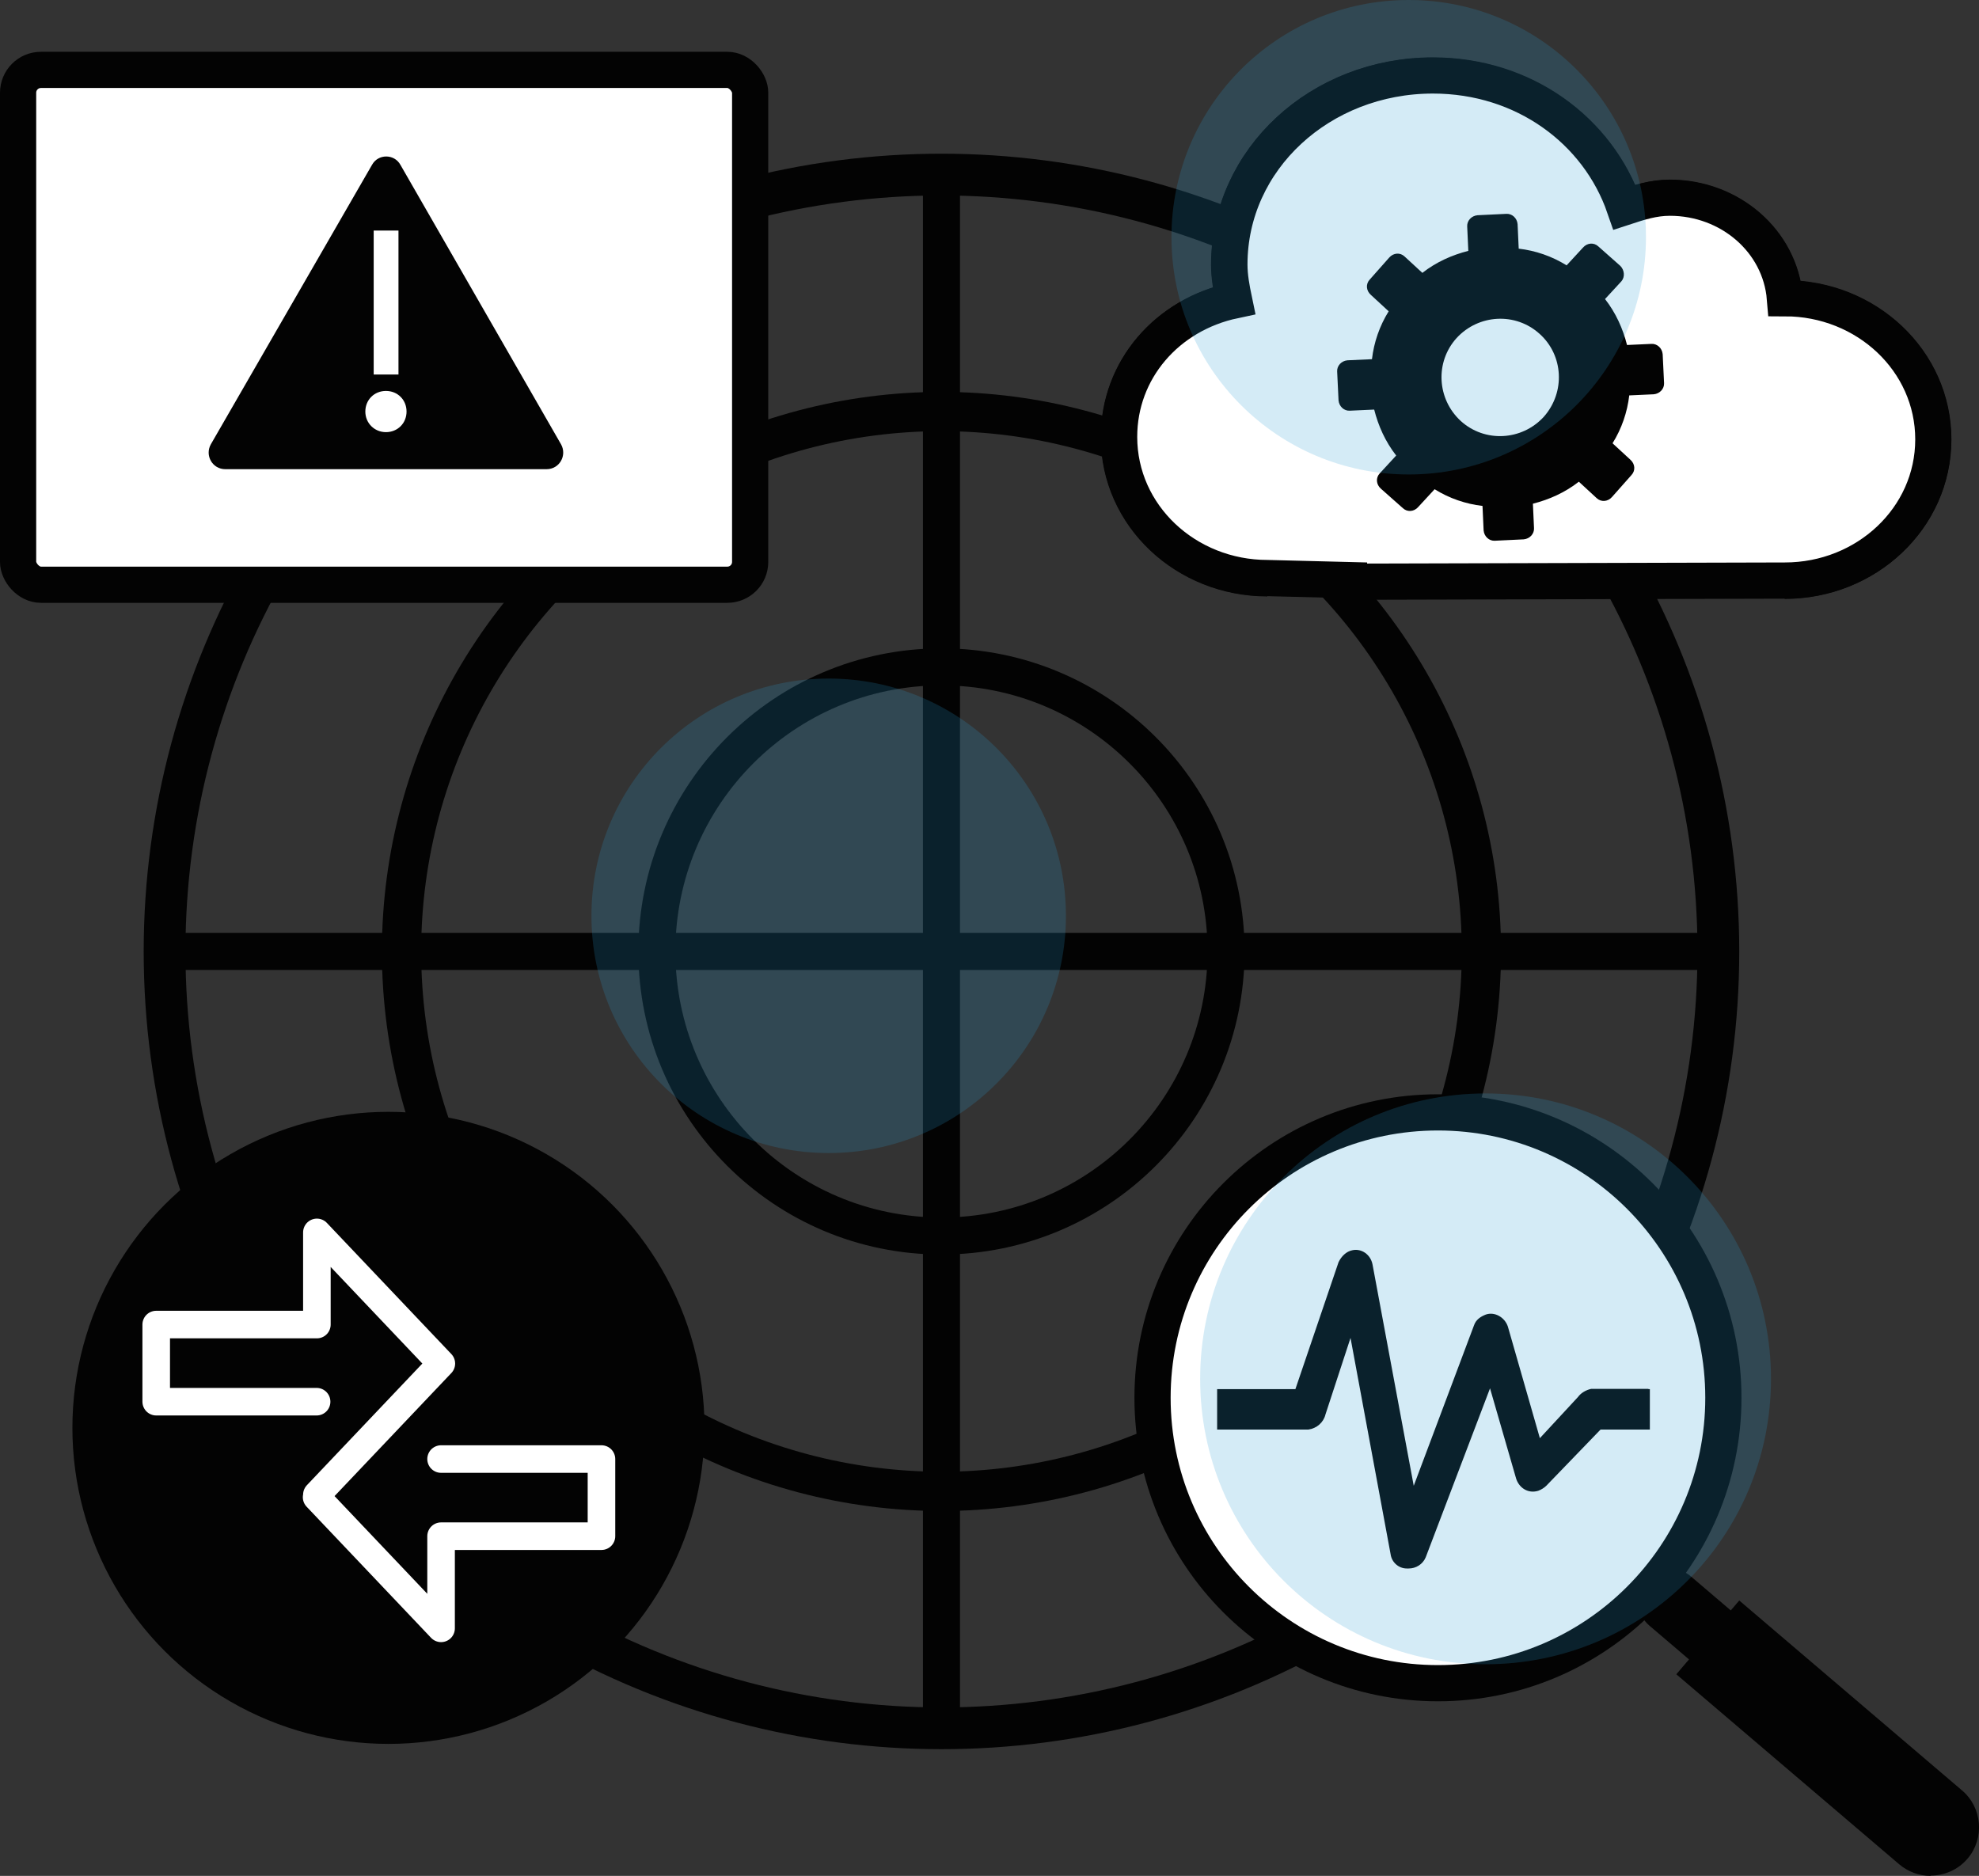 <?xml version="1.0" encoding="UTF-8"?><svg xmlns="http://www.w3.org/2000/svg" viewBox="0 0 71.07 67.37"><rect x="0" y="0" width="71.07" height="67.37" fill="#333333" stroke="none"/><defs><style>.i{stroke-width:1.5px;}.i,.j,.k,.l{fill:none;}.i,.j,.k,.m{stroke:#030303;stroke-miterlimit:10;}.j{stroke-width:1.33px;}.n,.o{fill:#030303;}.p{fill:rgba(44,156,211,.2);}.p,.o{fill-rule:evenodd;}.k{stroke-width:1.41px;}.l{stroke:#fff;stroke-linecap:round;stroke-linejoin:round;stroke-width:.99px;}.m{fill:#fff;stroke-width:1.3px;}</style></defs><g id="a"/><g id="b"><g id="c"><g><circle class="i" cx="33.81" cy="34.17" r="27.9"/><circle class="k" cx="33.81" cy="34.17" r="19.39"/><circle class="j" cx="33.81" cy="34.17" r="10.22"/><rect class="m" x=".65" y="2.51" width="26.29" height="18.49" rx=".82" ry=".82"/><g><circle class="n" cx="13.95" cy="51.28" r="11.35"/><path class="l" d="M11.37,53.77l4.47,4.71v-3.31h5.76v-2.77h-5.76m-4.46,1.28l4.47-4.71-4.47-4.71v3.31H5.61v2.77h5.76"/></g><circle class="m" cx="51.64" cy="50.2" r="10.25"/><g><path class="n" d="M67.98,65.48c-.27,0-.53-.09-.75-.28l-8-6.82c-.49-.42-.55-1.15-.13-1.63,.41-.49,1.15-.55,1.63-.13l8,6.82c.49,.41,.55,1.15,.13,1.63-.23,.27-.55,.41-.88,.41Z"/><path class="n" d="M69.33,67.37c-.4,0-.8-.14-1.13-.42l-8-6.82,2.26-2.65,8,6.82c.73,.62,.82,1.72,.2,2.45-.34,.4-.83,.61-1.33,.61Z"/></g><path class="o" d="M13.86,15.52c-.41,0-.74-.32-.74-.74s.32-.74,.74-.74,.74,.32,.74,.74-.32,.74-.74,.74Zm-.44-7.24h.89v5.17h-.89v-5.17Zm6.73,7.68L14.38,5.92c-.22-.4-.8-.4-1.02,0L7.57,15.96c-.22,.4,.06,.89,.52,.89h11.54c.46,0,.74-.49,.52-.89Z"/><path class="o" d="M59.19,49.88h-2.05c-.18,.04-.36,.14-.47,.29l-1.37,1.48-1.15-4.01c-.11-.33-.47-.54-.79-.43-.18,.07-.36,.18-.43,.4l-2.16,5.75-1.48-7.95c-.07-.36-.4-.58-.72-.51-.22,.04-.4,.22-.5,.43l-1.55,4.56h-2.81v1.45h3.28c.29-.04,.54-.25,.61-.54l.9-2.75,1.44,7.77c.04,.29,.29,.51,.58,.51h.07c.25,0,.5-.14,.61-.4l2.31-6.07,.94,3.25c.11,.33,.43,.54,.79,.43,.11-.04,.22-.11,.29-.18l1.95-2.02h1.77v-1.45h-.04Z"/><line class="j" x1="33.81" y1="6.3" x2="33.81" y2="62.09"/><line class="j" x1="5.91" y1="34.17" x2="61.7" y2="34.17"/><g><path id="d" class="m" d="M45.51,20.77c-2.92,0-5.33-2.24-5.33-5.07,0-2.41,1.72-4.39,4.13-4.9-.09-.43-.17-.86-.17-1.29,0-3.78,3.27-6.79,7.31-6.79,3.27,0,5.93,1.98,6.88,4.73,.52-.17,1.03-.34,1.63-.34,2.15,0,3.96,1.55,4.13,3.61h0c2.92,0,5.33,2.24,5.33,5.07s-2.41,5.07-5.33,5.07"/><path id="e" class="m" d="M49.08,20.85l-3.56-.09c-2.92,0-5.33-2.24-5.33-5.07,0-2.41,1.72-4.39,4.13-4.9-.09-.43-.17-.86-.17-1.29,0-3.78,3.27-6.79,7.31-6.79,3.27,0,5.93,1.98,6.88,4.73,.52-.17,1.03-.34,1.63-.34,2.15,0,3.96,1.55,4.13,3.61h0c2.92,0,5.33,2.24,5.33,5.07s-2.41,5.07-5.33,5.07l-15.04,.04"/></g><path class="n" d="M59.76,13.76l-.05-1.04c-.02-.22-.2-.38-.4-.37l-.88,.04c-.15-.59-.4-1.15-.79-1.65l.59-.64c.13-.15,.11-.4-.04-.55h0l-.79-.7c-.16-.15-.4-.13-.55,.04l-.59,.64c-.53-.33-1.12-.53-1.72-.6l-.04-.88c-.02-.22-.2-.38-.4-.37l-1.04,.05c-.22,.02-.38,.2-.37,.4l.04,.88c-.59,.15-1.15,.4-1.65,.79l-.64-.59c-.16-.15-.4-.13-.55,.04l-.7,.79c-.15,.16-.13,.4,.04,.55l.64,.59c-.33,.53-.53,1.12-.6,1.72l-.88,.04c-.22,.02-.38,.2-.37,.4l.05,1.04c.02,.22,.2,.38,.4,.37l.88-.04c.15,.59,.4,1.15,.79,1.65l-.59,.64c-.15,.16-.13,.4,.04,.55l.79,.7c.16,.15,.4,.13,.55-.04l.59-.64c.53,.33,1.12,.53,1.72,.6l.04,.88c.02,.22,.2,.38,.4,.37l1.04-.05c.22-.02,.38-.2,.37-.4l-.04-.88c.59-.15,1.15-.4,1.65-.79l.64,.59c.16,.15,.4,.13,.55-.04l.7-.79c.15-.16,.13-.4-.04-.55l-.64-.59c.33-.53,.53-1.12,.6-1.72l.88-.04c.22-.02,.38-.2,.37-.4Zm-4.32,1.21c-.79,.86-2.12,.93-2.98,.15-.86-.79-.93-2.12-.15-2.98,.79-.86,2.12-.93,2.98-.15,.86,.77,.93,2.1,.15,2.98Z"/><path id="f" class="p" d="M53.35,39.27c5.67,0,10.25,4.58,10.25,10.25s-4.58,10.25-10.25,10.25-10.25-4.58-10.25-10.25,4.58-10.25,10.25-10.25"/><path id="g" class="p" d="M50.59,0c4.71,0,8.52,3.81,8.52,8.52s-3.81,8.52-8.52,8.52-8.52-3.81-8.52-8.52S45.88,0,50.59,0"/><path id="h" class="p" d="M29.76,24.37c4.71,0,8.52,3.81,8.52,8.52s-3.81,8.52-8.52,8.52-8.52-3.81-8.52-8.52,3.81-8.52,8.52-8.52"/></g></g></g></svg>